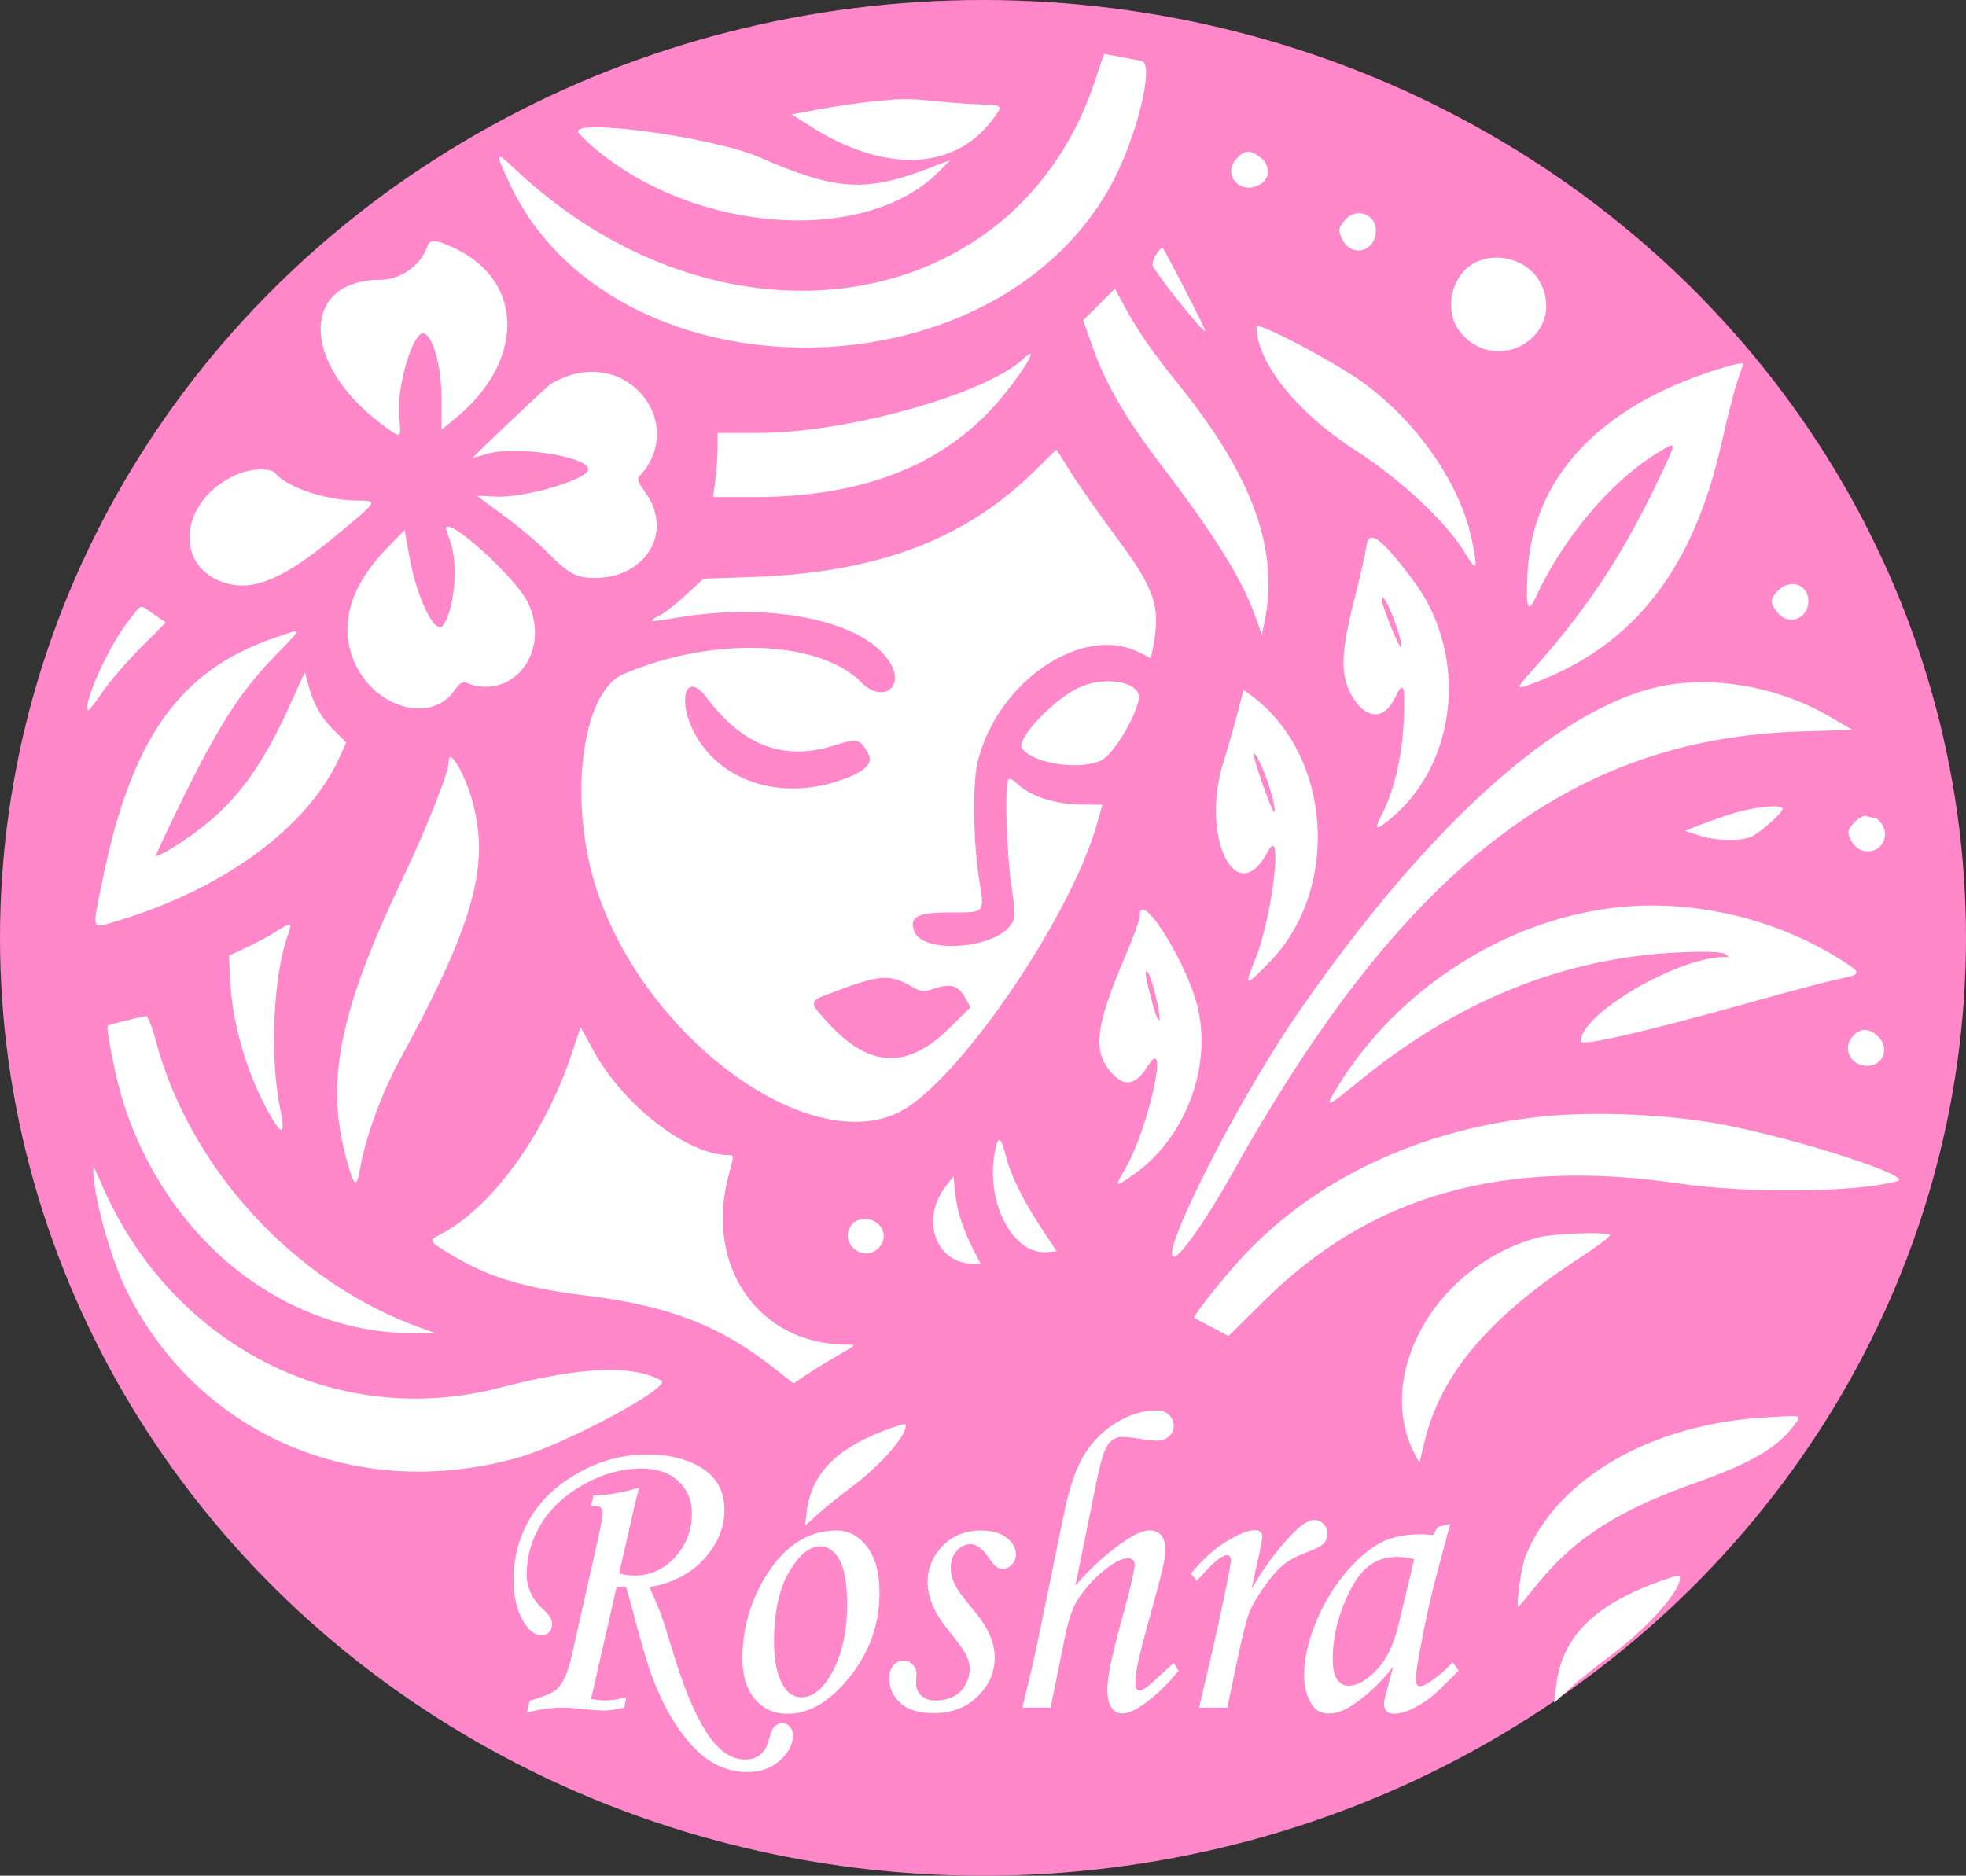 <?xml version="1.0" encoding="UTF-8"?><svg id="a" xmlns="http://www.w3.org/2000/svg" viewBox="0 0 513 489.53"><rect x="0" y="0" width="513" height="489.53" fill="#333333" stroke="none"/><ellipse cx="256.5" cy="244.77" rx="256" ry="244.27" fill="#ff87ca" stroke="#ff87ca" stroke-miterlimit="4" stroke-width="1"/><path id="b" d="m286.05,20.09c-20.04,62.89-97.6,75.1-151.82,23.9-4.98-4.7-5.1-4.43-1.48,3.45,26.16,56.99,125.19,57.89,156.85,1.42,6.78-12.09,11.83-32.22,8.26-32.94-3.47-.7-9.42-1.83-9.65-1.83-.13,0-1.11,2.7-2.16,6m-58.75,6.43c-3.27.33-9.28,1.21-13.36,1.96l-7.42,1.36,5.19,3.27c19.01,11.98,36.96,11.43,46.92-1.44,3.25-4.19,3.21-4.26-2.57-4.41-2.75-.07-8.02-.44-11.69-.82-7.48-.77-8.66-.76-17.07.08m-76.36,8.08c.36.61,2.26,2.45,4.2,4.1,26.54,22.37,70.81,25.34,89.9,6.03l2.9-2.93-5.66,2.15c-16.6,6.32-24.12,5.81-44.3-2.97-12-5.22-49.38-10.29-47.05-6.38m171.86,6.63c-4.28,4.47,1.22,10.19,6.38,6.64,2.34-1.61,2.19-4.89-.31-6.82-2.53-1.95-4.08-1.9-6.08.18m28.13,16.24c-1.78,2.22-1.82,2.5-.71,4.88,2.34,5.04,8.79,3.43,8.81-2.21.02-4.37-5.32-6.14-8.1-2.67m-239.45,6.94c-1.54,4.74-6.95,8.6-12.07,8.6-20.97,0-20.97,21.75,0,37.56,5.39,4.06,5.35,4.08,4.77-1.73-.78-7.81,3.66-22.71,6.48-21.81,2.42.77,4.56,8.75,4.57,16.98v8.08s3.26-2.61,3.26-2.61c18.29-14.69,18.6-35.66.65-44.45-5.35-2.62-6.97-2.75-7.65-.63m190.15,2.06c-.72,1.2-1.06,2.59-.76,3.09,2.68,4.43,13.64,17.91,13.64,16.78,0-.61-10.36-20.75-11.06-21.5-.28-.3-1.09.44-1.81,1.64m83.49,1.95c-6.36,3.07-8.58,12.47-4.27,18.01,9.53,12.25,28.17,1.01,21.05-12.69-2.95-5.69-10.84-8.19-16.77-5.32m-98.35,11.04l-4.14,4.1,2.45,7c3.3,9.42,8.7,18.74,17.66,30.5,14.24,18.69,21.33,30.06,24.78,39.74l1.72,4.82.61-2.85c4.08-18.95-2.86-38.32-22.4-62.5-6.55-8.11-10.59-13.93-13.95-20.14l-2.59-4.79-4.14,4.1m41.1,5.81c0,9.34,10.54,22.48,25.98,32.4,11.69,7.51,23.75,18.83,28.39,26.64,3.16,5.32,3.5,4.53,1.69-3.88-3.09-14.29-14.13-30.22-27.98-40.36-7.56-5.54-28.07-16.35-28.07-14.8m-60.88,8.4c-9.74,9.18-45.97,19.33-69,19.34h-10.76v3.82c0,2.1-.27,5.87-.59,8.37l-.59,4.55h10.61c26.96-.01,47.23-7.41,61.57-22.48,6.79-7.14,14.34-18.85,8.76-13.6m180.7,2.89c-30.48,9.68-47.67,28.09-49.1,52.58-.54,9.3.05,11.29,2.04,6.92,6.94-15.2,19.37-30.07,31.39-37.56,5.36-3.34,5.38-3.31,2.52,2.9-9.96,21.62-19.56,36.5-34.09,52.83-5.32,5.98-5.32,6.01.34,3.84,25.7-9.86,41.07-29.65,48.38-62.31,1.5-6.7,3.37-14.04,4.17-16.3.79-2.26,1.45-4.23,1.45-4.37,0-.55-2.09-.11-7.1,1.48m-299.15,1.45c-1.69.54-3.84,1.52-4.79,2.17-1.38.95-20.87,19.41-20.46,19.38.06,0,1.75-.5,3.75-1.09,7.48-2.22,26.42.65,26.42,4.01,0,2.69-17.04,7.66-24.46,7.13-2.46-.17-4.48-.25-4.48-.17s3.09,2.38,6.86,5.11c3.78,2.73,9.04,7.17,11.69,9.87,5.23,5.32,7.34,6.43,12.11,6.43,13.43-.02,20.56-12.06,13.21-22.29-2.11-2.94-2.27-3.46-1.32-4.52,11.5-12.85-1.72-31.42-18.52-26.03m121.79,24.52c-18.36,18.26-41.33,26.96-74.2,28.08l-12.62.43-4.46,4.16c-2.45,2.29-5.57,4.72-6.93,5.41-3.48,1.76-2.84,1.86,4.34.63,24.93-4.24,48.93.77,55.68,11.62,4.1,6.58-1.98,10.81-7.48,5.2-10.87-11.1-39.11-12.04-62.11-2.07-10.93,4.74-14.42,33.57-6.82,56.44,12.76,38.43,54.81,69.42,78.64,57.94,15.09-7.26,44.82-50.51,51.87-75.42l1.39-4.92-5.67-.06c-6.6-.06-12.91-2.08-16.35-5.24-1.72-1.57-2.32-1.8-2.63-.99-.86,2.21-.36,18.43.84,26.94,1.24,8.8,1.23,8.95-.25,10.91-4.67,6.2-22.97,7.27-25.05,1.47-1.37-3.83.79-4.93,9.65-4.93s8.78.46,7.26-8.86c-1.51-9.31-1.7-24.99-.36-30.43,5.19-21.08,27.42-36.1,42.22-28.54l2.97,1.52.45-2.22c2.27-11.14.83-15.59-9.67-29.68-4.32-5.8-9.54-13.25-11.6-16.55s-3.78-6-3.83-6-2.42,2.32-5.27,5.15m-208.72,1.38c-15.14,6.73-16.55,24.66-2.24,28.43,7.08,1.87,15.02-1.58,27.57-11.96,12.18-10.09,11.92-9.63,5.6-9.74-7.94-.15-17.68-3.48-20.75-7.11-1.27-1.49-6.4-1.3-10.18.38m54.74,14.11c0,.15.52,1.7,1.15,3.46,2.09,5.79,1.07,17.5-1.91,21.73-2,2.86-6.82-6.9-8.78-17.79l-1.27-7.05-4.49,4.59c-9.88,10.12-12.81,20.46-8.51,30.1,5.29,11.84,19.92,15.9,25.96,7.2,1.25-1.8,2.14-2.43,2.97-2.09,12.14,4.99,22.35-8.02,16.3-20.79-3.12-6.59-21.43-23.15-21.43-19.37m240.14,4.66c-.27,1.89-1.69,8.19-3.17,13.99-3.4,13.37-3.63,19.22-.92,24.38,3.5,6.67,8.58,7.24,11.46,1.29,2.36-4.88,2.83-3.75,2.4,5.79-.41,9.31-2.56,18.43-5.81,24.68-2.04,3.93-1.49,4.11,2.46.82,17.53-14.59,20.22-42.95,5.87-62.05-8.55-11.39-11.63-13.62-12.3-8.9m107.53,11.41c-2.22,2.18-2.28,3.27-.28,5.75,2.95,3.68,8.11,1.77,8.11-3.01,0-4.24-4.64-5.87-7.83-2.75m-100.2,7.87c1.04,2.71,1.88,5.82,1.85,6.91-.03,1.79-5.15-10.65-5.16-12.53,0-1.61,1.53.99,3.3,5.62m-330.76.75c-4.99,6.49-11.55,21.27-10.09,22.71.18.18,1.81-1.88,3.62-4.57,1.81-2.69,6.29-7.93,9.97-11.63l6.68-6.72-3.17-2.19c-3.85-2.65-2.86-2.99-7.01,2.4m38.61,3.77c-25,8.57-37.56,26.42-45.13,64.16-2.54,12.65-2.9,11.83,4.27,9.68,27.61-8.28,49.58-24.48,57.75-42.59l1.78-3.94-3.16-3.1c-3.4-3.34-5.48-7.05-6.8-12.11l-.83-3.19-3.91,8.65c-7.5,16.59-14.43,25.84-25.18,33.6-4.65,3.36-9.82,6.37-9.82,5.73,0-.15,1.65-3.73,3.66-7.95,11.68-24.45,17.73-34.2,27.42-44.18,7.53-7.76,7.54-7.34-.06-4.74m209.81,13.01c-6.53,3.02-16.32,13.38-14.85,15.72,2.56,4.06,15.23,6.01,20.82,3.2,2.96-1.49,8.46-10.4,9.68-15.71,1.05-4.58-8.46-6.54-15.65-3.21m155.11-.93c-27.56,3.83-63.55,35.59-98.85,87.23-15.63,22.85-36.29,64.08-31.15,62.15,1.99-.75,8.65-10.39,14.84-21.48,44.39-79.57,88.08-113.63,148.19-115.53l13.73-.43-5.94-3.47c-12.15-7.11-27.58-10.3-40.82-8.46m-252.32,3.39c9.64,12.81,20.37,16.8,33.68,12.52,5.73-1.84,6.58-1.62,8.64,2.29,1.38,2.62-1.21,4.93-7.99,7.12-15.33,4.96-30.42.01-37.19-12.18-4.87-8.78-2.5-16.86,2.86-9.75m138.57,4.4c-.91,3.48-2.52,9.11-3.59,12.52-6.15,19.62,3.37,38.92,11.54,23.4,4.14-7.86,1.26,16.96-3.25,28.07-2.99,7.35-2.7,7.39,3.85.63,18.43-19.02,16.09-53.77-4.66-69.27l-2.24-1.67-1.65,6.33m7.11,15.43c1.81,4.58,3.17,10.2,2.47,10.16-.43-.02-4.19-10.39-5.14-14.17-.68-2.7,1.04-.12,2.67,4m-212.87-2.98c0,2.85-5.56,16.89-12.4,31.29-16.07,33.87-19.73,52.05-14.45,71.77,2.2,8.22,2.77,8.64,3.79,2.79,1.37-7.84,5.67-19.55,10.24-27.93,19.22-35.24,23.57-50.49,19.12-67.21-1.98-7.44-6.3-14.8-6.3-10.71m333.98,13.85c-3.47,1.16-7.44,2.58-8.82,3.16l-2.51,1.05,3.57,1.19c4.07,1.36,10.38,1.56,13.46.42,2.1-.77,8.4-6.31,8.4-7.38,0-1.34-8.12-.44-14.1,1.56m33.06,1.76c-2.12,2.07-2.26,2.78-1.04,5.06,2.4,4.48,8.79,3.12,8.79-1.87,0-1.83-1.67-4.18-2.96-4.18-.35,0-1.14-.19-1.77-.43-.67-.25-1.92.33-3.03,1.42m-61.45,22.34c-29.28,2.92-57.79,21.06-73.6,46.82-3.62,5.9-3.18,5.79,5.54-1.36,25.78-21.13,53.85-32.4,83.84-33.66,6.85-.29,10.59-.16,11.55.39,1.37.78,1.37.81-.16.83-12.38.17-37.38,14.91-37.38,22.03,0,1.39,16.95-2.52,44.71-10.3,9.9-2.78,20.01-5.45,22.46-5.95,6.09-1.23,6.19-1.51,1.61-4.49-16.95-11.03-38.57-16.32-58.57-14.31m-125.25,2.26c0,.93-1.55,5.3-3.44,9.7-8.42,19.63-9.1,25.99-3.42,31.83,3.12,3.21,5.98,2.48,8.92-2.26,5.81-9.36.31,16-5.75,26.53-2.98,5.17-2.91,5.23,1.93,1.85,13.3-9.25,20.44-27.33,17.02-43.14-2.51-11.6-15.23-32.04-15.26-24.51m-225.52,4.2c-1.78,1.12-5.25,2.98-7.7,4.13l-4.46,2.09.39,7.28c.63,11.78,5.23,26.25,11.49,36.21q3.31,5.27,1.51-3.47c-2.78-13.55-1.85-34.74,1.99-45.42,1.25-3.47,1.06-3.52-3.22-.83m229.52,16.1c1.92,7.68,1.29,9.9-.71,2.5-1.91-7.08-2.2-9.07-1.15-7.97.36.38,1.2,2.84,1.86,5.47m-63.74-1.93c2.81,1.59,3.14,1.62,6.15.62,4.19-1.39,6.27-.79,7.99,2.34l1.41,2.56-5.53,5.46c-10.92,10.77-20.76,10.4-31.47-1.21-5.04-5.46-5.07-5.77-.63-7.48,13.86-5.34,16.25-5.59,22.08-2.29m-204.84,9c-2.45.6-4.57,1.19-4.72,1.31-.58.47,2.27,14.52,4.08,20.15,11.68,36.24,42.22,60.31,76.34,60.16l5.2-.02-3.71-1.32c-32.94-11.69-60.5-41.55-69.42-75.2-.93-3.5-2.05-6.32-2.5-6.27s-2.82.59-5.27,1.2m116.28,8.83c-7.07,21.14-21.07,40.3-34.39,47.05-2.92,1.48-2.76,1.75,2.91,5.16,9.94,5.97,19.01,8.7,35.81,10.78,20.94,2.59,34.44,7.79,48.15,18.57l5.47,4.3,3.37-2.27c1.85-1.25,5.56-3.53,8.24-5.07,4.84-2.77,4.85-2.79,2.28-2.79-23,0-37.28-20.59-30.77-44.38,1.36-4.98,1.36-5.09-.02-5.09-10.79,0-27.51-12.96-35.4-27.44l-3.25-5.96-2.39,7.14m334.59-5.03c-3.17,3.11-1.04,8,3.49,8,4.2,0,5.97-4.61,2.92-7.6-2.28-2.23-4.41-2.37-6.41-.4m-80.9,21.19c-32.25,3.23-60.06,16.36-79.3,37.44-4.82,5.28-12.32,14.78-11.91,15.1.16.13,2.25,1.26,4.64,2.5l4.34,2.27,9.39-9.29c27.82-27.53,62.21-37.24,108.1-30.52,18.24,2.67,46.46,2.36,57.08-.64,4.24-1.2-26.15-11.01-45.58-14.72-13.9-2.65-32.92-3.52-46.76-2.14m-142.76,7.31c-3.67,13.44,3.64,28.97,13.23,28.1l2.43-.22-4.07-6.18c-4.77-7.26-7.94-13.71-9.17-18.65-1.07-4.33-1.81-5.27-2.42-3.05m-235.71,6.05c-.24,6.53,4.5,23.87,8.9,32.56,19.04,37.6,60.04,54.93,102.02,43.11,12.24-3.45,40.23-18.5,37.34-20.08-7.69-4.22-21.1-3.63-42.17,1.85-42.86,11.16-86.22-11.23-104.22-53.81-1.02-2.4-1.86-4.04-1.87-3.64m222.45,4.89c-6.74,8.68-2.63,20.21,7.21,20.21h1.89l-1.5-2.87c-2.96-5.68-4.62-10.67-5.1-15.26l-.49-4.68-2.02,2.61m-24.65,10.18c-3.36,4.71,3.33,10.04,7.27,5.78,2.7-2.92.52-7.4-3.6-7.4-1.76,0-2.86.49-3.67,1.62m179.39,3.14c-26.75,7.06-43.2,35.95-32.29,56.71l1.14,2.18,1.35-5.6c4.23-17.58,16.8-32.45,40.55-47.98,4.59-3,8.12-5.68,7.85-5.94-.9-.88-14.65-.41-18.6.64m59.55,46.96c-30.08,1.61-54.85,15.87-63.01,36.28-1.19,2.96-2.65,13.98-1.75,13.12.21-.2,2.37-2.82,4.79-5.82,9.7-12.02,21.11-19.32,41.41-26.52,14.42-5.11,21.45-9.22,25.66-15.03,1.98-2.72,2.55-2.56-7.11-2.04m-30.32,43.68c-15.66,6.13-23.28,14.3-24.69,26.46l-.51,4.36,4.01-3.67c2.2-2.02,6.85-5.77,10.31-8.33,10.4-7.69,19.53-18.15,18.41-21.09-.13-.33-3.52.69-7.54,2.26" fill="#fff" fill-rule="evenodd" stroke-width="0"/><path d="m160.87,414.22l-6.64,29.19c1.58.26,2.84.38,3.8.38,1.45,0,3.24-.27,5.37-.82l-.49,2.69c-2.21.51-3.92.77-5.13.77-1.28,0-3.18-.13-5.68-.38-2.21-.26-4.03-.38-5.48-.38-2.63,0-5.68.42-9.13,1.26l.74-3.08c3.62-1.03,5.98-2.03,7.06-3.02,1.65-1.58,2.91-4.34,3.8-8.3l6.91-30.73c.86-3.92,1.28-6.23,1.28-6.93,0-.66-.21-1.15-.62-1.48-.41-.33-1.23-.48-2.44-.44l.64-2.64c3.32-.04,7.29-.71,11.92-2.03-.4,1.39-.91,3.44-1.53,6.16l-3.71,16.21c1.58.37,2.92.55,4.01.55,4.12,0,7.65-1.6,10.58-4.81,2.93-3.21,4.4-7.01,4.4-11.41,0-3.41-1.18-6.21-3.53-8.41-2.35-2.2-5.55-3.3-9.6-3.3-5.17,0-10.22,1.39-15.15,4.18-4.94,2.79-8.64,6.24-11.11,10.36-2.47,4.12-3.7,8.44-3.7,12.94,0,3.41,1.27,6.34,3.81,8.8,1.28,1.21,2.08,2.09,2.37,2.64.3.55.44,1.14.44,1.76,0,.77-.26,1.44-.77,2.01-.51.57-1.13.85-1.86.85-1.79,0-3.38-1.15-4.77-3.46-1.79-3-2.68-6.71-2.68-11.1,0-5.64,1.4-10.9,4.2-15.78,2.8-4.87,7.04-8.9,12.73-12.09,5.68-3.19,11.67-4.78,17.96-4.78,5.86,0,10.69,1.23,14.48,3.68,3.79,2.46,5.68,6.08,5.68,10.88,0,4.51-1.74,8.7-5.21,12.59-3.47,3.89-8.25,6.38-14.34,7.48,1.51,3.37,2.48,5.64,2.91,6.82.69,1.98,1.74,5.31,3.16,10,3.33,10.99,6.77,18.73,10.32,23.22,2.63,3.29,5.48,4.93,8.55,4.93s5.19-1.59,6.08-4.76c.53-2,1.02-3.24,1.48-3.72.63-.66,1.33-.98,2.12-.98s1.46.31,2,.93c.54.62.82,1.37.82,2.25,0,2.27-1.12,4.43-3.36,6.49-2.24,2.05-5.12,3.08-8.64,3.08-3.2,0-6.25-.86-9.16-2.58-2.92-1.72-5.75-4.54-8.5-8.45-2.75-3.91-5.15-8.61-7.19-14.1-1.02-2.75-2.52-7.79-4.49-15.12-1.18-4.47-1.92-7.15-2.22-8.03l-1.22-.11c-.29,0-.71.04-1.26.11Z" fill="#fff" stroke-width="0"/><path d="m218.23,399.44c3.23,0,5.91,1.43,8.06,4.29,2.14,2.86,3.21,6.84,3.21,11.93,0,8.14-2.57,15.44-7.71,21.91-5.14,6.47-10.58,9.7-16.31,9.7-3.53,0-6.37-1.28-8.52-3.85-2.16-2.56-3.24-6.06-3.24-10.5,0-7.7,1.98-14.8,5.93-21.33,4.97-8.1,11.17-12.15,18.58-12.15Zm-4.2,4.12c-2.8,0-5.51,2.23-8.13,6.68s-3.93,10.6-3.93,18.44c0,4.76.81,8.52,2.42,11.27,1.19,2.02,2.77,3.02,4.74,3.02,2.77,0,5.29-1.91,7.56-5.72,2.9-4.95,4.35-11.08,4.35-18.41,0-5.5-.67-9.42-2-11.76-1.33-2.34-3.01-3.52-5.02-3.52Z" fill="#fff" stroke-width="0"/><path d="m255.89,399.44c2.93,0,5.2.63,6.8,1.9,1.6,1.26,2.4,2.72,2.4,4.37,0,.99-.34,1.85-1.01,2.58-.68.73-1.49,1.1-2.45,1.1-.63,0-1.17-.16-1.63-.47-.46-.31-1.12-1.09-1.98-2.34-1.61-2.38-3.21-3.57-4.79-3.57-1.35,0-2.55.58-3.58,1.73-1.04,1.15-1.56,2.59-1.56,4.31,0,1.5.33,2.96.99,4.36.66,1.41,2.32,3.69,4.99,6.84,3.66,4.32,5.49,8.42,5.49,12.3s-1.48,7.28-4.45,10.19c-2.96,2.91-6.79,4.36-11.47,4.36-3.92,0-6.84-.89-8.75-2.67-1.91-1.78-2.87-3.97-2.87-6.57,0-1.28.36-2.35,1.09-3.19.72-.84,1.61-1.26,2.67-1.26.92,0,1.71.34,2.37,1.02.66.68.99,1.48.99,2.39,0,.37-.02.84-.07,1.43-.02.48-.03.88-.03,1.21,0,1.21.46,2.24,1.38,3.08.89.84,2.1,1.26,3.64,1.26,1.77,0,3.33-.34,4.68-1.02s2.4-1.7,3.15-3.07c.76-1.37,1.13-2.74,1.13-4.09s-.35-2.64-1.06-3.95c-.71-1.32-2.3-3.5-4.77-6.53-3.43-4.25-5.14-8.33-5.14-12.24,0-3.59,1.3-6.73,3.9-9.42,2.6-2.69,5.91-4.04,9.93-4.04Z" fill="#fff" stroke-width="0"/><path d="m306.25,434.01l1.28,2.03c-3.03,3.74-6.15,6.71-9.34,8.9-2.17,1.5-3.97,2.25-5.39,2.25-1.15,0-2.08-.51-2.79-1.54-.71-1.03-1.06-2.62-1.06-4.78,0-1.47.27-3.6.82-6.4.54-2.8,2.08-8.82,4.62-18.06,1.12-4.54,1.68-7.2,1.68-7.97,0-1.17-.56-1.76-1.68-1.76-1.39,0-3.12.77-5.2,2.3-2.91,2.12-5.48,4.82-7.73,8.11-1.42,2.1-2.56,5.22-3.42,9.36l-3.9,19.2h-7.36c1.58-6.41,2.8-11.64,3.66-15.7l7.26-35.25c1.32-6.51,3.06-11.53,5.21-15.04,2.16-3.51,4.97-6.32,8.45-8.42,3.48-2.1,6.91-3.15,10.3-3.15,1.42,0,2.54.39,3.36,1.17.82.78,1.24,1.77,1.24,2.95,0,1-.4,1.89-1.21,2.65-.81.76-1.91,1.14-3.29,1.14-.79,0-1.81-.1-3.07-.29-2.84-.47-4.8-.7-5.89-.7-1.52,0-2.76.68-3.71,2.04-.96,1.36-1.95,4.57-2.97,9.61l-5.51,27.13c3.92-4.57,8.2-8.43,12.81-11.58,2.7-1.87,4.88-2.8,6.53-2.8,1.29,0,2.29.42,3.02,1.26.73.84,1.09,2.02,1.09,3.52,0,1.25-.13,2.49-.4,3.74-.43,2.16-1.44,6.08-3.02,11.76-2.15,7.84-3.41,12.72-3.79,14.62-.38,1.91-.57,3.61-.57,5.11,0,.59.09,1.03.27,1.32.18.29.45.44.82.44.79,0,2.27-1.04,4.45-3.13,1.22-1.14,2.7-2.49,4.45-4.07Z" fill="#fff" stroke-width="0"/><path d="m320.23,445.67h-7.36l3.46-14.79c1.68-7.26,3.15-14.15,4.4-20.67.3-1.61.44-2.62.44-3.02,0-.88-.36-1.32-1.09-1.32-.49,0-1.25.38-2.27,1.13-1.02.75-2.87,2.61-5.53,5.58l-1.53-1.92c3.16-3.77,6.32-6.61,9.46-8.49,3.15-1.89,5.56-2.83,7.24-2.83.59,0,1.06.16,1.41.47.35.31.52.71.52,1.18s-.22,1.75-.65,3.81l-2.15,9.89c3.33-5.85,7.1-10.85,11.29-15.01,2.01-1.99,3.7-2.98,5.05-2.98.99,0,1.81.36,2.48,1.07s.99,1.55.99,2.5-.32,1.83-.96,2.53c-.64.7-2.25,1.52-4.81,2.47-2.44.92-4.42,2.02-5.95,3.3-1.53,1.28-3.21,3.24-5.04,5.88-1.83,2.64-3.1,4.94-3.83,6.9-.73,1.96-1.83,6.51-3.32,13.66l-2.23,10.66Z" fill="#fff" stroke-width="0"/><path d="m375.14,398.5l3.26-.77-3.71,13.91c-1.48,5.53-2.88,11.91-4.2,19.13-.72,3.92-1.09,6.45-1.09,7.59s.41,1.7,1.24,1.7c.53,0,1.37-.38,2.52-1.15,2.04-1.36,4-3.04,5.88-5.06l1.58,2.14c-3.76,3.81-6.16,6.12-7.22,6.93-2.11,1.61-4.12,2.8-6.03,3.57-1.25.51-2.47.77-3.66.77-.86,0-1.5-.22-1.93-.66-.43-.44-.64-1.08-.64-1.92,0-.55.13-1.3.4-2.25l1.98-7.48c-2.83,3.77-6.21,7.02-10.13,9.73-2.41,1.69-4.61,2.53-6.62,2.53s-3.38-.75-4.4-2.25c-1.38-2.02-2.08-4.65-2.08-7.92,0-3.88.93-8.21,2.79-12.97,1.86-4.76,4.36-9.09,7.49-12.97,3.13-3.88,6.42-6.74,9.88-8.58,2.67-1.39,6.1-2.09,10.28-2.09,1.05,0,2.12.07,3.21.22l1.19-2.14Zm-6.13,8.41c-1.78-.4-3.28-.6-4.5-.6-2.96,0-5.55.91-7.76,2.72-2.21,1.81-4.26,5.08-6.15,9.78-1.9,4.71-2.84,9.41-2.84,14.1,0,2.49.38,4.29,1.14,5.39.76,1.1,1.75,1.65,2.97,1.65,2.27,0,4.71-1.36,7.31-4.09,2.6-2.73,4.51-6.66,5.73-11.79l4.1-17.15Z" fill="#fff" stroke-width="0"/><path d="m230.22,373.55c-12.53,4.91-18.63,11.45-19.76,21.18l-.4,3.49,3.21-2.93c1.76-1.61,5.48-4.61,8.25-6.67,8.32-6.15,15.63-14.52,14.73-16.88-.1-.26-2.82.55-6.03,1.81" fill="#fff" fill-rule="evenodd" stroke-width="0"/></svg>